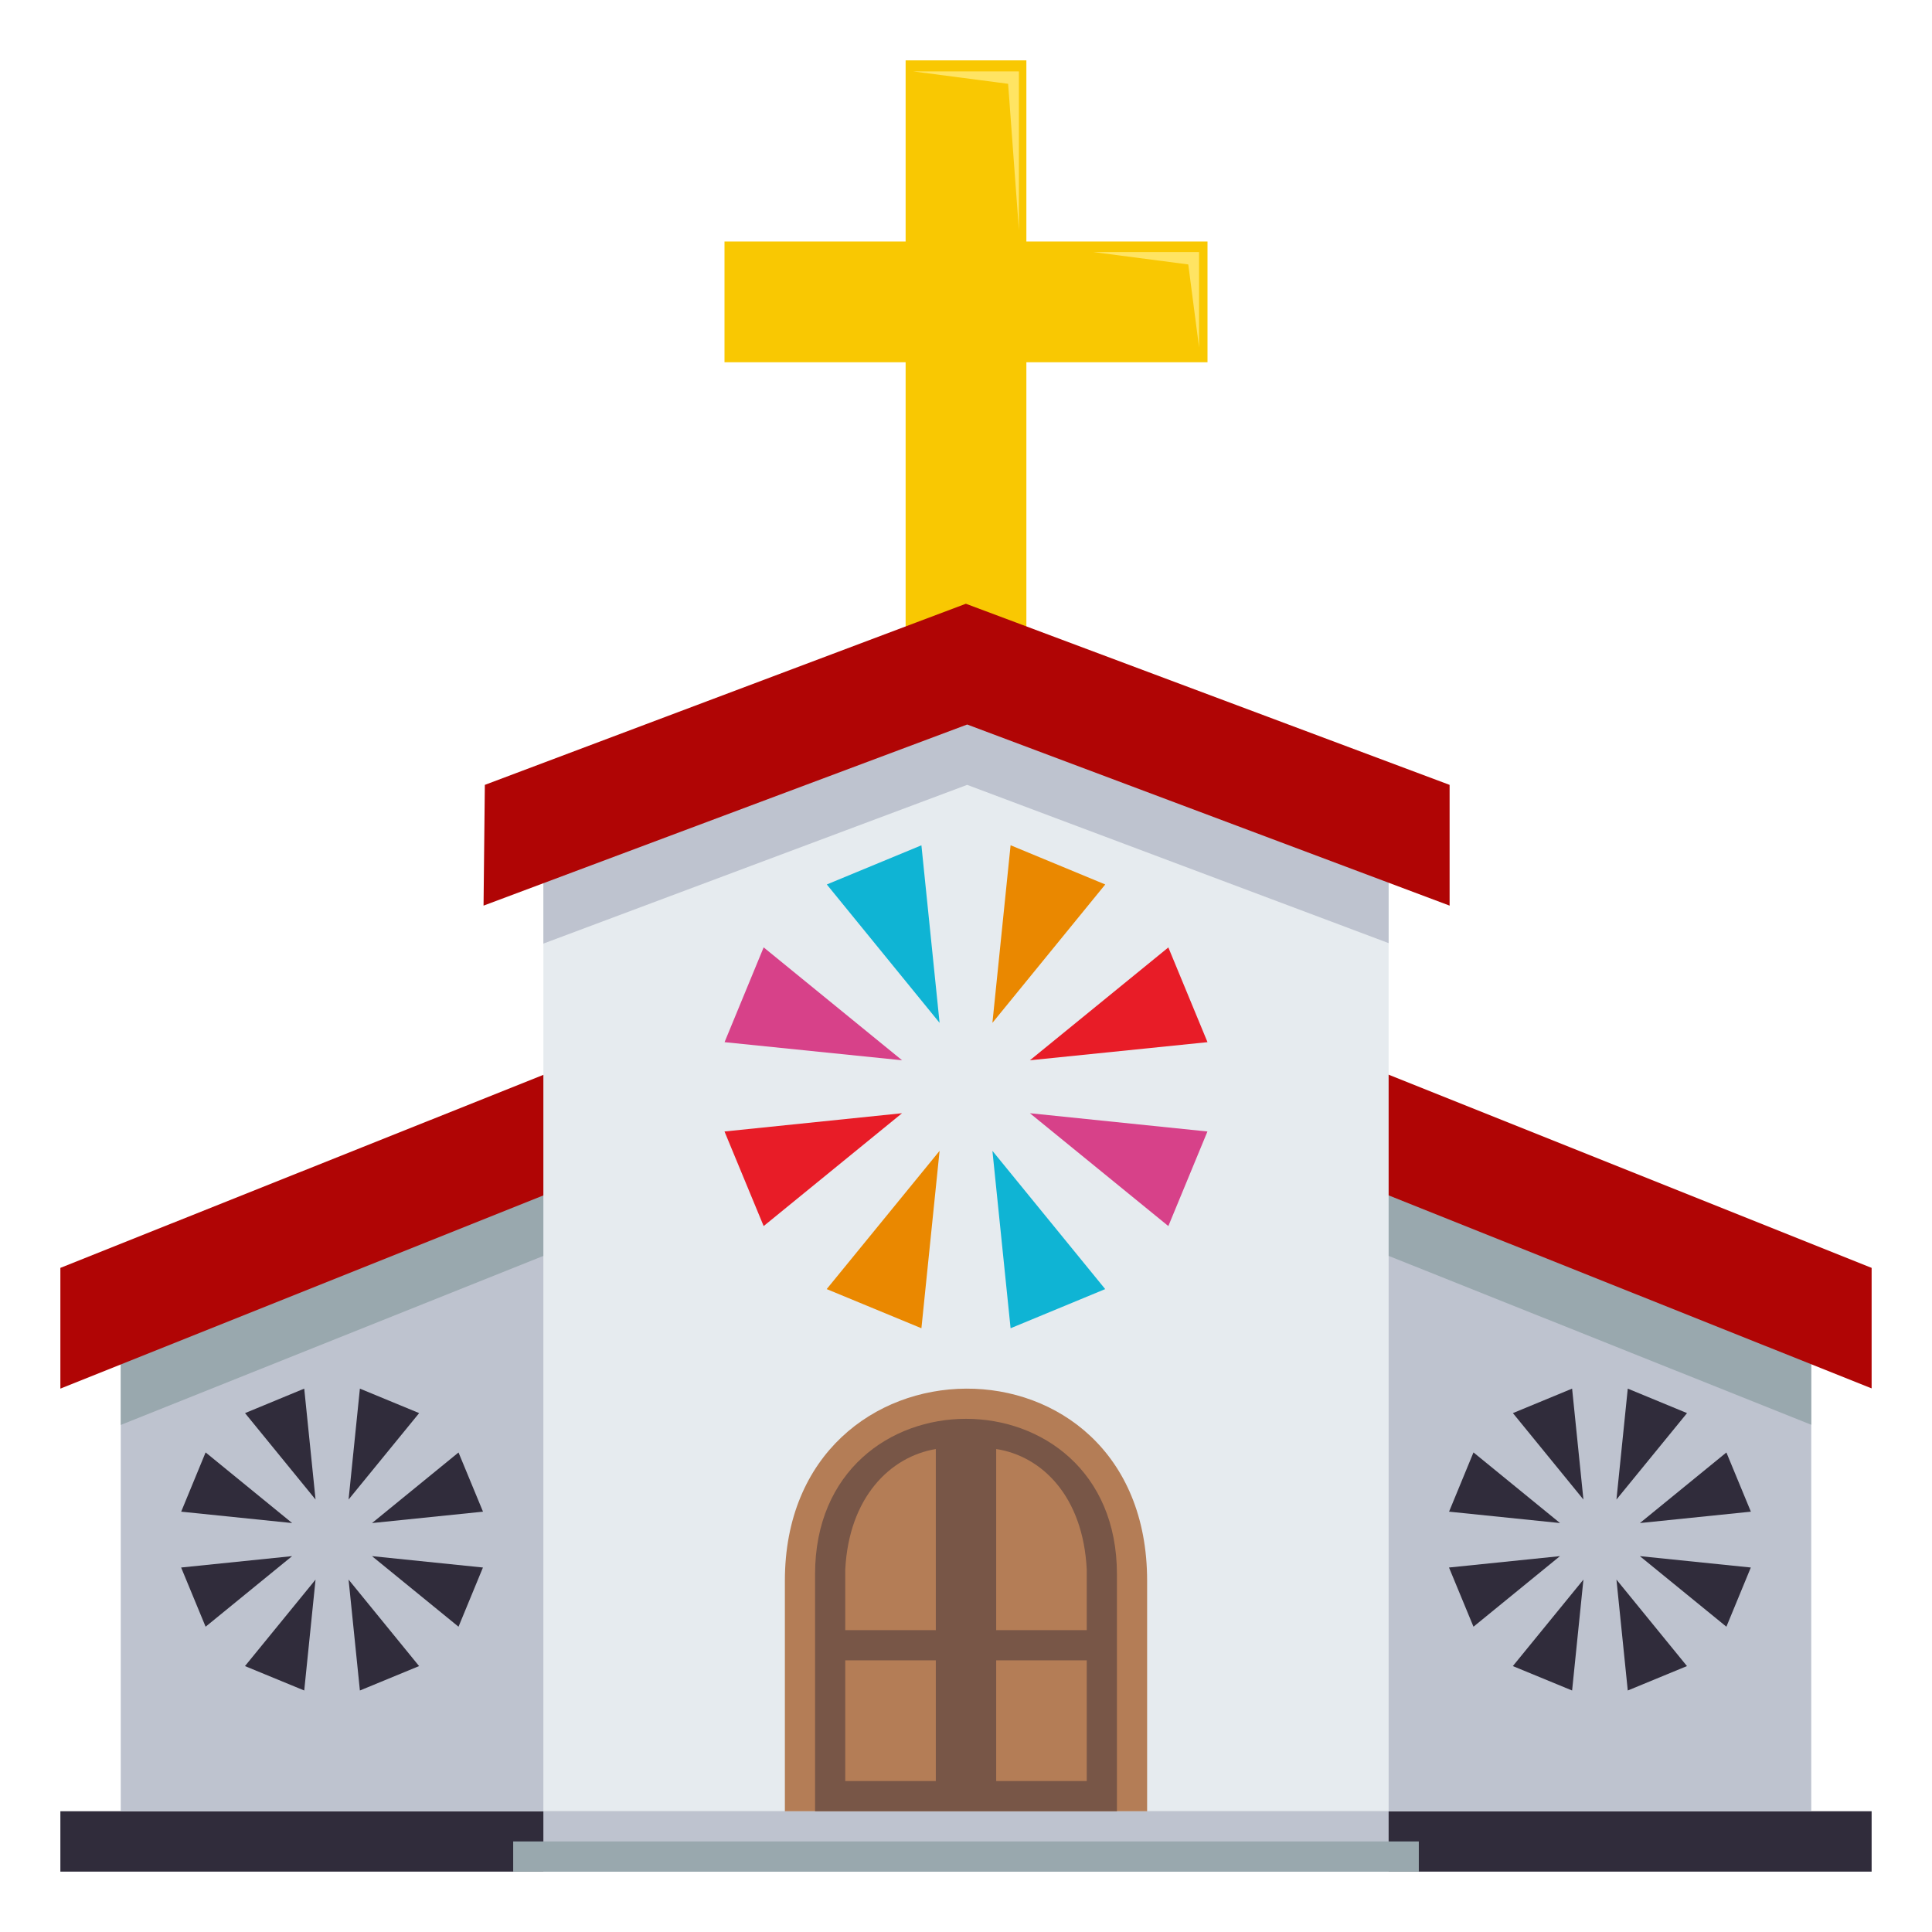 <svg xmlns="http://www.w3.org/2000/svg" width="64" height="64"><path fill="#302C3B" d="M62 62H2v-2h60"/><path fill="#BEC3CF" d="M60 60H4V42l28-10 28 10z"/><path fill="#99A8AE" d="M22 36.012L4 43.205v3.998l18-7.199z"/><path fill="#B00505" d="M22 34.008L2 42v4l20-8z"/><path fill="#99A8AE" d="M60 47.197l-18-7.193v-4l18 6.988z"/><path fill="#B00505" d="M62 45.992L42 38v-4l20 8"/><path fill="#E6EBEF" d="M46 60H18V26.879L32 22l14 4.879z"/><path fill="#F9C802" d="M40 8h-6V2h-4v6h-6v4h6v10h4V12h6z"/><path fill="#FFE463" d="M33.753 7.625v-5.26h-3.506l3.148.411zm5.968 3.885V8.349h-3.506l3.148.411z"/><path fill="#BEC3CF" d="M18 60h28v2H18z"/><path fill="#99A8AE" d="M17 61h30v1H17z"/><path fill="#E81C27" d="M40 34.523l-1.297-3.138-4.586 3.738z"/><path fill="#EA8800" d="M36.613 29.299L33.477 28l-.602 5.883z"/><path fill="#D74189" d="M39.998 37.482l-1.295 3.133-4.586-3.738z"/><path fill="#0FB4D4" d="M36.611 42.703L33.477 44l-.602-5.877z"/><path fill="#E81C27" d="M24 37.482l1.297 3.133 4.584-3.738z"/><path fill="#EA8800" d="M27.385 42.703L30.523 44l.602-5.877z"/><path fill="#D74189" d="M24.002 34.523l1.295-3.14 4.586 3.74z"/><path fill="#0FB4D4" d="M27.389 29.299l3.134-1.297.602 5.881z"/><path fill="#302C3B" d="M58 50.076l-.811-1.961-2.865 2.338zm-2.115-3.265L53.922 46l-.375 3.674zm2.113 5.115l-.809 1.961-2.867-2.338zm-2.115 3.265L53.922 56l-.375-3.674zM48 51.926l.811 1.961 2.865-2.338zm2.115 3.265l1.963.809.375-3.674zm-2.113-5.115l.809-1.963 2.867 2.34zm2.115-3.265L52.078 46l.375 3.674zM16 50.076l-.811-1.961-2.865 2.338zm-2.115-3.265L11.922 46l-.375 3.674zm2.113 5.115l-.809 1.961-2.867-2.338zm-2.115 3.265L11.922 56l-.375-3.674zM6 51.926l.811 1.961 2.865-2.338zm2.115 3.265l1.963.809.375-3.674zm-2.113-5.115l.809-1.963 2.867 2.34zm2.115-3.265L10.078 46l.375 3.674z"/><path fill="#BEC3CF" d="M31.996 22L18 27.51v3.748L32.039 26 46 31.242v-3.857z"/><path fill="#B00505" d="M31.996 20l-15.935 6-.043 4 16.021-6 15.981 6v-4z"/><path fill="#B47D56" d="M26 52.368V60h12v-7.632c0-8.556-12-8.424-12 0z"/><path fill="#785647" d="M27 52.149V60h10v-7.851c0-6.865-10-6.865-10 0z"/><path fill="#B47D56" d="M33 48.001V54h3v-1.999c-.117-2.443-1.496-3.77-3-4zm-5 4V54h3v-5.999c-1.504.25-2.881 1.592-3 4zM33 55h3v4h-3zm-5 0h3v4h-3z"/></svg>